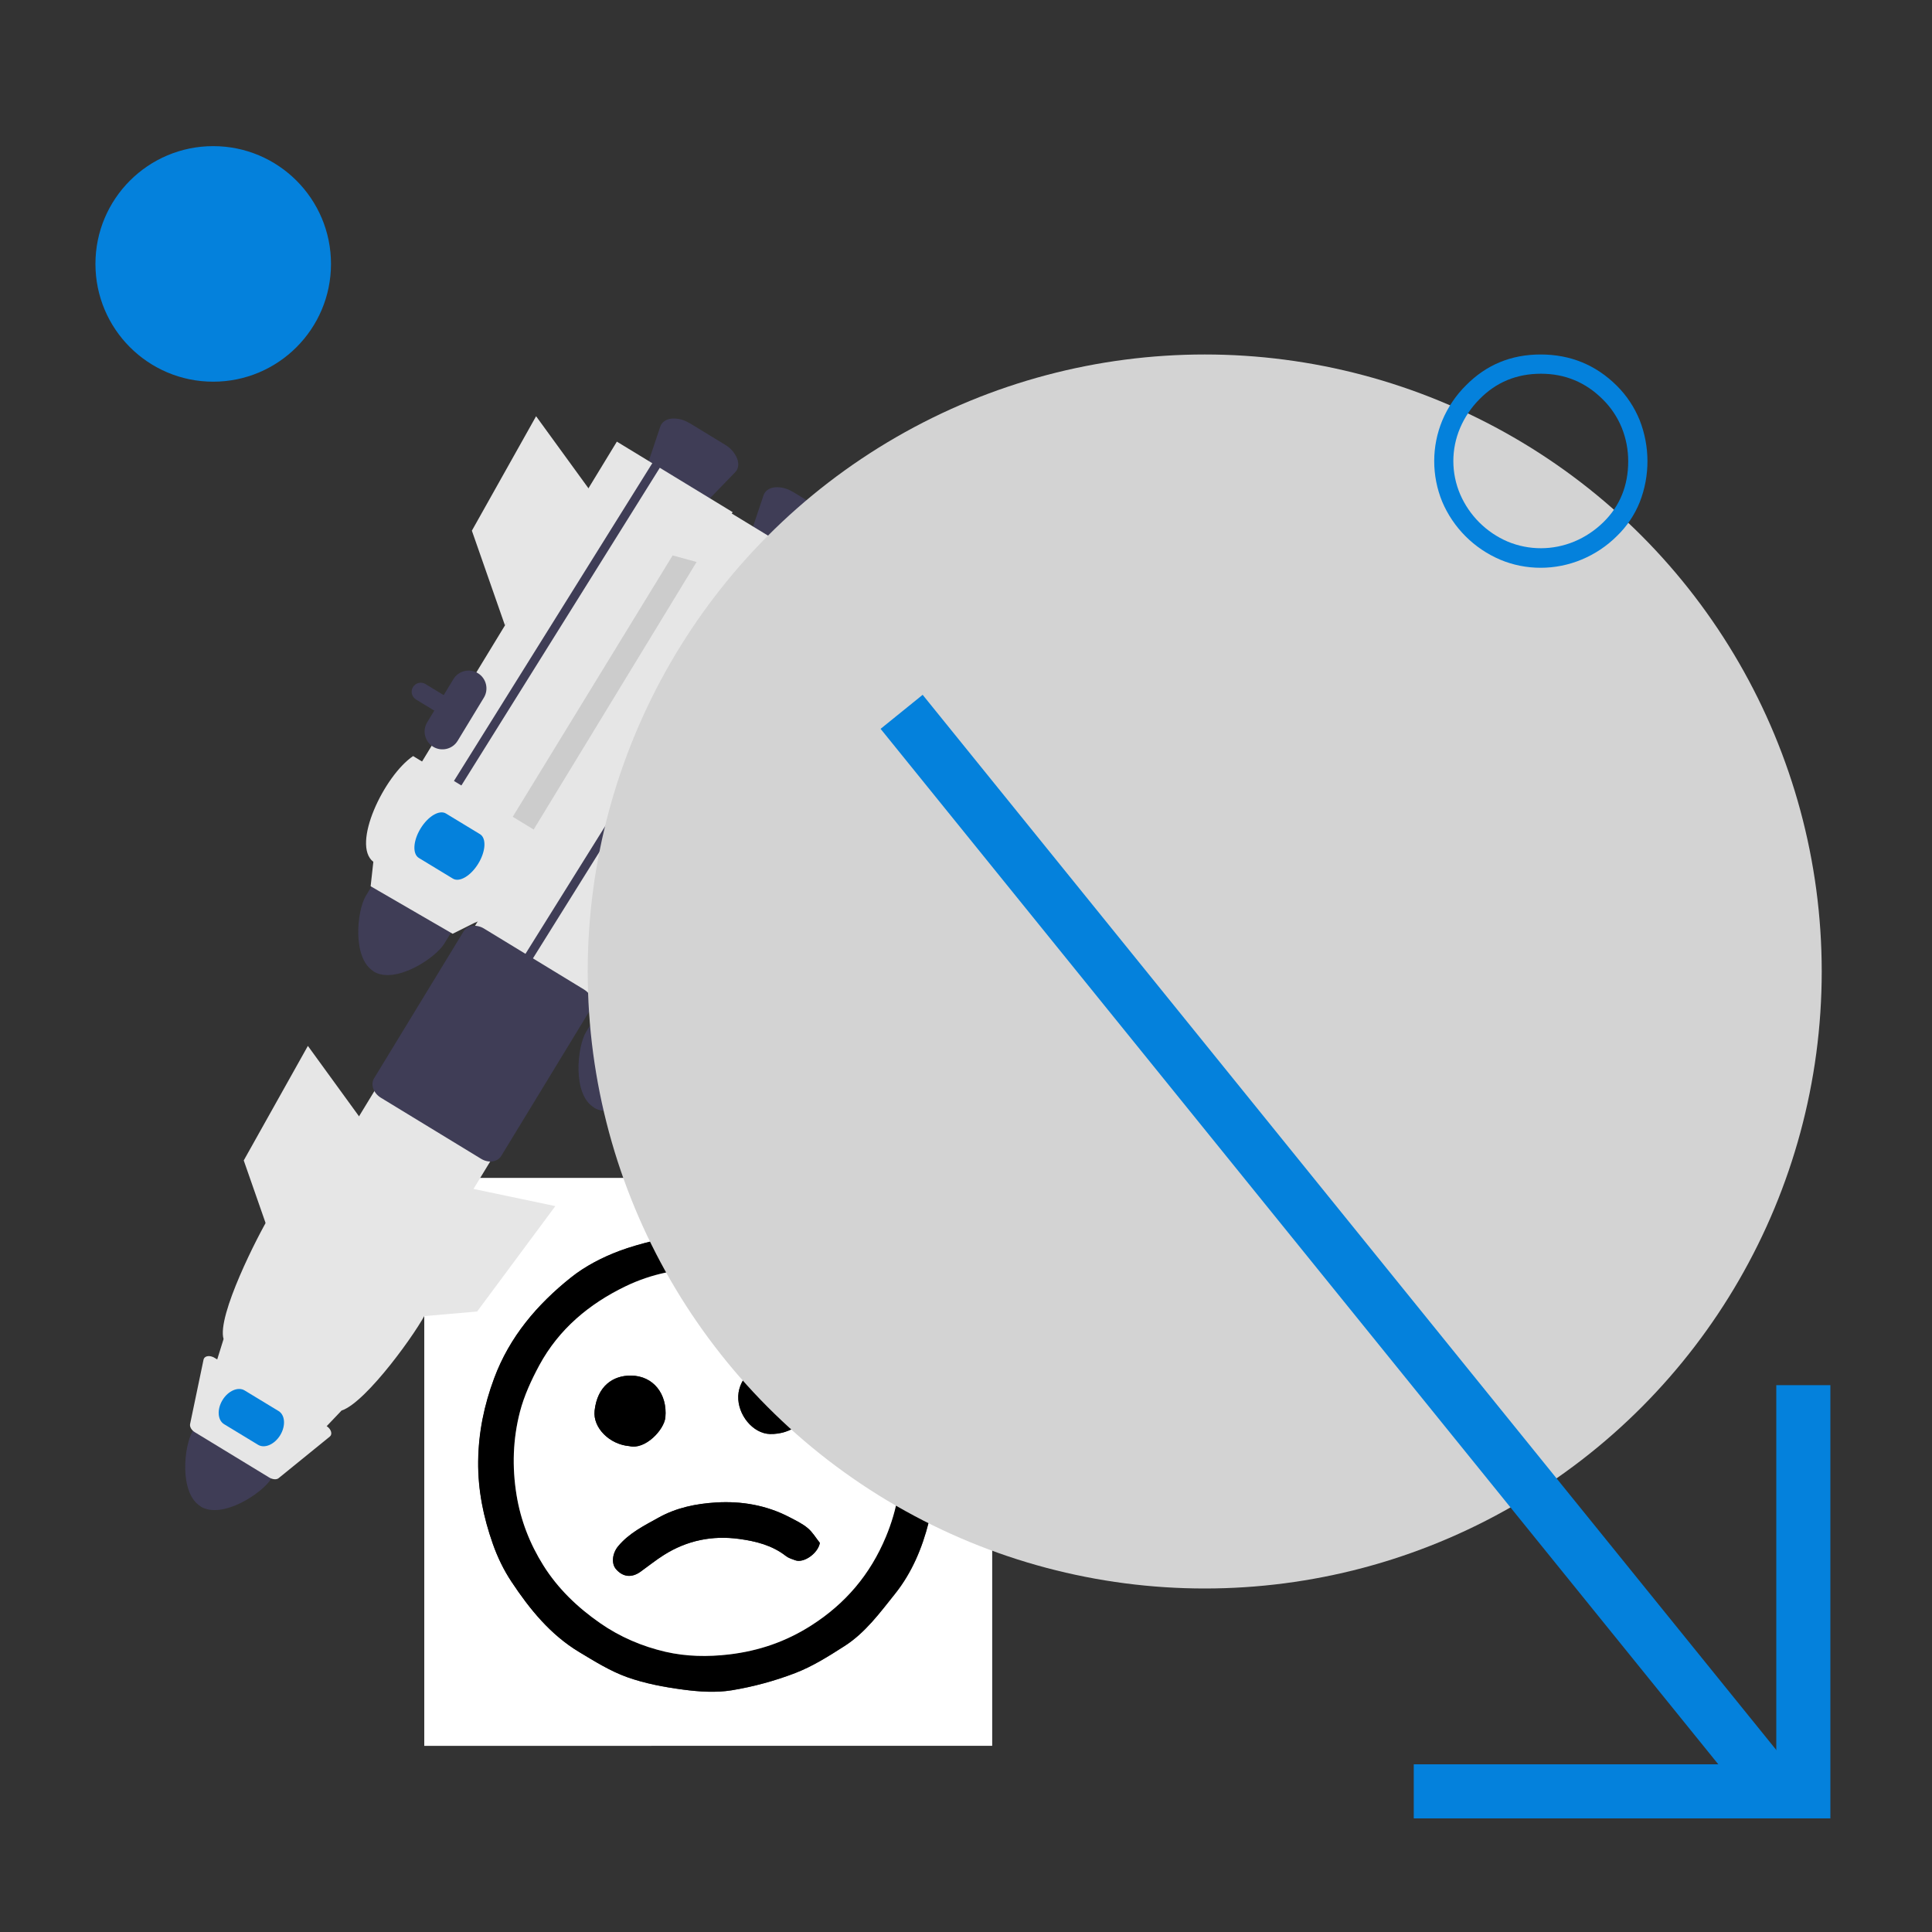 <?xml version="1.0" encoding="UTF-8"?>
<svg id="Layer_1" data-name="Layer 1" xmlns="http://www.w3.org/2000/svg" width="250" height="250" viewBox="0 0 250 250">
  <rect x="0" y="0" width="250" height="250" fill="#333333" stroke="none"/>
  <defs>
    <style>
      .cls-1 {
        fill: #ccc;
      }

      .cls-1, .cls-2, .cls-3, .cls-4, .cls-5, .cls-6, .cls-7 {
        stroke-width: 0px;
      }

      .cls-2 {
        fill: #d3d3d3;
      }

      .cls-3 {
        fill: #000;
      }

      .cls-4 {
        fill: #3f3d56;
      }

      .cls-8 {
        fill: none;
        stroke: #0481dc;
        stroke-miterlimit: 10;
        stroke-width: 7px;
      }

      .cls-5 {
        fill: #e6e6e6;
      }

      .cls-6 {
        fill: #0481dc;
      }

      .cls-7 {
        fill: #fff;
      }
    </style>
  </defs>
  <g>
    <path class="cls-7" d="M54.9,152.42h73.49v73.49H54.9v-73.49ZM89.88,159.44s0,.08,0,.12c-.41,0-.83-.08-1.22.01-2.85.73-5.77,1.28-8.51,2.31-2.21.83-4.42,1.97-6.26,3.44-4.37,3.48-7.93,7.67-9.93,13.03-1.3,3.49-2.03,7.02-2.07,10.77-.04,3.71.68,7.24,1.9,10.67.6,1.7,1.41,3.38,2.41,4.89,2.35,3.55,5.04,6.86,8.76,9.1,1.99,1.2,4.01,2.46,6.18,3.24,2.32.83,4.81,1.3,7.27,1.62,2.06.27,4.23.42,6.27.09,2.8-.46,5.6-1.22,8.25-2.24,2.24-.86,4.32-2.18,6.35-3.48,2.7-1.73,4.58-4.31,6.55-6.77,2.18-2.73,3.52-5.94,4.35-9.25.73-2.88.92-5.94.98-8.93.04-2.15-.3-4.38-.89-6.46-1.05-3.66-2.59-7.13-4.99-10.17-1.86-2.36-3.81-4.63-6.37-6.23-1.8-1.13-3.62-2.28-5.57-3.09-2.29-.95-4.68-1.75-7.1-2.24-2.06-.42-4.23-.3-6.34-.42Z"/>
    <path class="cls-3" d="M89.88,159.44c2.12.12,4.29,0,6.34.42,2.42.49,4.81,1.29,7.1,2.24,1.95.81,3.77,1.96,5.57,3.09,2.57,1.61,4.51,3.87,6.37,6.23,2.39,3.04,3.94,6.51,4.99,10.17.59,2.08.93,4.31.89,6.46-.05,2.99-.25,6.05-.98,8.93-.83,3.3-2.17,6.52-4.35,9.25-1.97,2.46-3.85,5.05-6.55,6.77-2.03,1.3-4.12,2.62-6.35,3.48-2.65,1.02-5.45,1.78-8.25,2.24-2.03.33-4.2.19-6.27-.09-2.46-.33-4.95-.79-7.27-1.62-2.17-.78-4.18-2.04-6.18-3.24-3.72-2.24-6.4-5.54-8.76-9.1-1-1.5-1.81-3.18-2.41-4.89-1.21-3.44-1.94-6.96-1.9-10.67.04-3.75.77-7.28,2.07-10.77,1.99-5.36,5.56-9.54,9.93-13.03,1.84-1.47,4.05-2.61,6.26-3.44,2.74-1.02,5.66-1.58,8.51-2.31.38-.1.81-.01,1.22-.01,0-.04,0-.08,0-.12ZM91.91,164.14c-4-.06-7.6.68-10.95,2.3-4.73,2.28-8.65,5.56-11.18,10.24-1.03,1.9-1.97,3.93-2.5,6.01-.91,3.52-1.04,7.11-.44,10.76.54,3.31,1.73,6.33,3.47,9.11,1.88,3,4.41,5.42,7.33,7.46,2.6,1.82,5.45,3.02,8.47,3.72,2.68.62,5.46.67,8.26.34,3.85-.46,7.34-1.66,10.61-3.75,4.43-2.83,7.62-6.59,9.65-11.46,1.47-3.53,2.1-7.11,1.9-10.92-.17-3.37-.96-6.51-2.39-9.57-2.41-5.17-6.32-8.84-11.23-11.51-3.48-1.89-7.27-2.78-11-2.73Z"/>
    <path class="cls-7" d="M91.91,164.14c3.73-.05,7.52.84,11,2.73,4.91,2.66,8.82,6.34,11.23,11.51,1.43,3.06,2.22,6.2,2.39,9.57.2,3.81-.43,7.39-1.9,10.92-2.03,4.87-5.22,8.63-9.65,11.46-3.27,2.09-6.76,3.29-10.61,3.75-2.8.33-5.57.28-8.26-.34-3.01-.7-5.87-1.91-8.47-3.72-2.93-2.04-5.45-4.46-7.33-7.46-1.74-2.78-2.93-5.8-3.47-9.11-.59-3.65-.47-7.24.44-10.76.54-2.08,1.48-4.11,2.5-6.01,2.53-4.68,6.45-7.96,11.18-10.24,3.35-1.61,6.95-2.36,10.95-2.3ZM106.09,199.65c-.52-.65-.95-1.4-1.58-1.92-.7-.58-1.56-.99-2.38-1.42-2.98-1.55-6.21-2.09-9.49-1.89-2.56.16-5.09.66-7.42,1.96-1.89,1.05-3.8,1.99-5.22,3.69-.77.92-.93,2.26-.27,3,.89,1,2.01,1.12,3.14.32,1.02-.73,2-1.53,3.06-2.19,2.98-1.88,6.24-2.54,9.74-2.06,2.17.3,4.25.82,6.03,2.21.34.27.79.4,1.21.55,1.1.4,2.94-.89,3.18-2.25ZM99.62,185.56c2.77.07,5.17-1.72,5.16-4.07-.01-3.31-1.34-4.78-4.29-5.16-2.51-.33-4.87,1.88-4.96,4.3-.1,2.45,1.91,4.87,4.09,4.93ZM81.46,187.13c2.03.5,4.49-2.11,4.64-3.73.28-3-1.55-5.38-4.46-5.4-2.29-.02-4.35,1.32-4.7,4.55-.24,2.19,1.92,4.37,4.52,4.58Z"/>
    <path class="cls-3" d="M106.09,199.65c-.24,1.35-2.08,2.65-3.18,2.25-.42-.15-.87-.29-1.21-.55-1.78-1.39-3.86-1.91-6.03-2.21-3.5-.48-6.75.19-9.74,2.06-1.06.67-2.04,1.46-3.06,2.19-1.13.8-2.25.69-3.14-.32-.66-.74-.5-2.08.27-3,1.42-1.7,3.33-2.64,5.22-3.69,2.33-1.3,4.86-1.8,7.42-1.96,3.28-.2,6.51.34,9.49,1.89.82.43,1.68.83,2.38,1.42.63.52,1.06,1.27,1.58,1.92Z"/>
    <path class="cls-3" d="M99.62,185.56c-2.18-.06-4.19-2.48-4.09-4.93.1-2.42,2.46-4.63,4.96-4.3,2.96.39,4.28,1.85,4.29,5.16,0,2.34-2.39,4.14-5.16,4.07Z"/>
    <path class="cls-3" d="M81.46,187.13c-2.6-.21-4.76-2.39-4.52-4.58.36-3.23,2.42-4.57,4.7-4.55,2.91.02,4.73,2.4,4.46,5.4-.15,1.62-2.61,4.22-4.64,3.73Z"/>
  </g>
  <g>
    <path class="cls-4" d="M116.84,72.44l4.61,2.81c.71.41,1.27,1.04,1.58,1.81.25.68.17,1.33-.26,1.76l-3.78,3.9c-.72.73-2.17.71-3.44-.07l-2.54-1.55c-1.28-.78-1.98-2.05-1.66-3.03l1.73-5.16c.2-.57.72-.95,1.44-1.03.81-.07,1.63.14,2.33.58h0s-.01-.02-.01-.02Z"/>
    <path class="cls-4" d="M89.2,54.73l4.61,2.81c.71.41,1.27,1.04,1.58,1.81.25.68.17,1.33-.26,1.76l-3.78,3.9c-.72.73-2.17.71-3.44-.07l-2.54-1.55c-1.28-.78-1.98-2.05-1.66-3.03l1.73-5.16c.2-.57.72-.95,1.44-1.03.81-.07,1.63.14,2.33.58h0s-.01-.02-.01-.02Z"/>
    <path class="cls-4" d="M107.85,120.78c.36.54.22,1.27-.33,1.63-.38.26-.88.26-1.26.03l-52.42-31.92c-.56-.34-.74-1.07-.4-1.61h0c.34-.56,1.06-.73,1.61-.4h0l52.42,31.92c.14.1.27.2.37.35h0Z"/>
    <rect class="cls-5" x="71.11" y="96.02" width="59.23" height="17.54" transform="translate(-41.16 136.31) rotate(-58.66)"/>
    <polygon class="cls-1" points="76.86 126.17 84.69 120.29 107.42 85.18 104.61 81.96 76.86 126.17"/>
    <path class="cls-4" d="M76.84,143.32c2.8,1.71,7.99-1.71,9.15-3.6l2.09-3.42-10.15-6.19-2.09,3.42c-1.15,1.9-1.8,8.06,1.01,9.77h0Z"/>
    <path class="cls-4" d="M105.93,113.94c1.09.66,1.43,2.09.77,3.17l-3.39,5.58c-.66,1.09-2.09,1.43-3.17.77s-1.43-2.09-.77-3.17l3.39-5.58c.66-1.09,2.09-1.43,3.17-.77Z"/>
    <polyline class="cls-4" points="88.95 131.99 86.67 135.65 85.71 135.06 87.97 131.41 121.18 78.24 122.15 78.82"/>
    <path class="cls-5" d="M81.95,115.44l17.38,10.59c.34,3.05-4.99,11.61-9.44,11.02l-2.8,1.4-10.61-6.15.35-3.16c-.76-2.54,3.81-11.52,5.14-13.68h.01s-.03,0-.03,0Z"/>
    <path class="cls-6" d="M85.74,123.66l4.4,2.67c.85.52.85,2.06.02,3.43-.83,1.37-2.22,2.07-3.05,1.56l-4.4-2.67c-.85-.52-.85-2.06-.02-3.43s2.22-2.07,3.05-1.56Z"/>
    <polygon class="cls-5" points="109.92 104.63 122.89 104.11 133.62 90.95 121 87.69 109.92 104.63"/>
    <rect class="cls-5" x="42.3" y="78.24" width="59.23" height="17.54" transform="translate(-39.81 103.17) rotate(-58.66)"/>
    <polygon class="cls-1" points="63.29 117.16 65.21 107.55 87.04 71.87 91.16 73 63.29 117.16"/>
    <path class="cls-4" d="M48.34,125.71c2.8,1.71,7.99-1.71,9.15-3.6l2.09-3.42-10.15-6.19-2.09,3.42c-1.15,1.9-1.8,8.06,1.01,9.77h0Z"/>
    <polyline class="cls-4" points="55.35 108.61 53.08 112.29 52.11 111.7 54.38 108.04 87.57 54.87 88.54 55.47"/>
    <path class="cls-5" d="M53.43,97.82l17.38,10.59c-.87,1.99-6.68,10.14-9.44,11.02l-2.8,1.4-10.61-6.15.35-3.16c-2.88-2.21,1.4-11.15,5.14-13.68h.01s-.03,0-.03,0Z"/>
    <path class="cls-6" d="M57.71,105.27l4.4,2.67c.85.52.75,2.22-.22,3.81s-2.44,2.46-3.29,1.94l-4.4-2.67c-.85-.52-.75-2.22.22-3.81s2.44-2.46,3.29-1.94h0Z"/>
    <polygon class="cls-5" points="65.34 80.92 61.06 68.67 69.37 53.86 77.03 64.4 65.34 80.92"/>
    <path class="cls-4" d="M25.95,194.94c2.8,1.71,7.99-1.71,9.15-3.6l2.09-3.42-10.15-6.19-2.09,3.42c-1.15,1.9-1.8,8.06,1.01,9.77h0Z"/>
    <path class="cls-4" d="M102.56,63.62l4.61,2.81c.71.41,1.27,1.04,1.58,1.81.25.68.17,1.33-.26,1.76l-3.78,3.9c-.72.73-2.17.71-3.44-.07l-2.54-1.55c-1.28-.78-1.98-2.05-1.66-3.03l1.73-5.16c.2-.57.72-.95,1.44-1.03.81-.07,1.63.14,2.33.58h0s-.01-.02-.01-.02Z"/>
    <rect class="cls-5" x="10.65" y="113.04" width="119.72" height="17.54" transform="translate(-70.2 118.68) rotate(-58.66)"/>
    <polyline class="cls-4" points="69.25 123.55 66.97 127.21 66.01 126.62 68.28 122.97 101.47 69.8 102.44 70.39"/>
    <path class="cls-5" d="M34.93,157.29l20.3,12.36c-1.02,2.32-7.81,11.84-11.03,12.87l-2.19,2.3-14.02-8.53.94-3.02c-.89-2.97,4.46-13.46,6-15.98h.01Z"/>
    <path class="cls-5" d="M27.76,175.7l14.46,8.81c.53.32.78.88.58,1.24-.03.05-.07.09-.12.14l-6.61,5.37c-.27.24-.79.2-1.25-.08l-9.59-5.84c-.45-.26-.71-.72-.63-1.08l1.74-8.33c.09-.42.63-.58,1.2-.34.08.03.16.07.23.12h0Z"/>
    <path class="cls-4" d="M76.31,128.78c.09.14.18.28.23.43.17.44.13.93-.09,1.34l-11.59,19.03c-.48.79-1.66.96-2.62.36l-12.95-7.89c-.97-.59-1.37-1.72-.89-2.51l11.6-19.04c.26-.4.68-.66,1.14-.69.51-.06,1.04.07,1.48.34l12.95,7.89c.3.19.56.42.76.72h0Z"/>
    <path class="cls-6" d="M31.65,179.92l4.4,2.67c.85.52.94,1.92.21,3.12s-2.02,1.76-2.86,1.25l-4.4-2.67c-.85-.52-.94-1.92-.21-3.12s2.02-1.76,2.86-1.25Z"/>
    <path class="cls-4" d="M61.84,87.11c1.09.66,1.43,2.09.77,3.17l-3.39,5.58c-.66,1.09-2.09,1.43-3.17.77s-1.43-2.09-.77-3.17l3.39-5.58c.66-1.09,2.09-1.43,3.17-.77Z"/>
    <polygon class="cls-5" points="35.82 162.42 31.54 150.16 39.84 135.34 47.51 145.9 35.82 162.42"/>
    <polygon class="cls-5" points="48.81 170.83 61.74 169.71 71.86 156.07 59.09 153.39 48.81 170.83"/>
  </g>
  <circle class="cls-6" cx="27.59" cy="34.15" r="15.24"/>
  <circle class="cls-2" cx="155.89" cy="125.71" r="79.84"/>
  <path class="cls-6" d="M199.35,45.87c3.86,0,7.15,1.35,9.86,4.04,1.28,1.27,2.28,2.78,2.96,4.45,1.34,3.41,1.35,7.21.01,10.62-.66,1.65-1.67,3.14-2.94,4.37-1.31,1.31-2.87,2.35-4.58,3.06-1.68.7-3.48,1.06-5.3,1.06-1.8,0-3.58-.35-5.24-1.05-3.38-1.44-6.07-4.13-7.5-7.5-1.38-3.37-1.38-7.15.01-10.51.71-1.69,1.74-3.23,3.04-4.52,2.63-2.68,5.86-4.02,9.68-4.02ZM199.4,48.36c-3.15,0-5.81,1.1-7.96,3.3-1.06,1.07-1.91,2.33-2.5,3.71-1.17,2.74-1.17,5.84,0,8.58,1.19,2.76,3.4,4.96,6.17,6.14,2.75,1.14,5.84,1.13,8.59-.01,1.4-.58,2.67-1.43,3.76-2.49,2.15-2.1,3.23-4.74,3.23-7.91,0-1.49-.28-2.96-.84-4.34-.56-1.37-1.39-2.61-2.44-3.65-2.22-2.22-4.89-3.33-8.01-3.33h0Z"/>
  <polyline class="cls-8" points="233.35 179.24 233.35 231.8 182.94 231.8"/>
  <line class="cls-8" x1="229.68" y1="231.8" x2="116.67" y2="92.11"/>
</svg>
